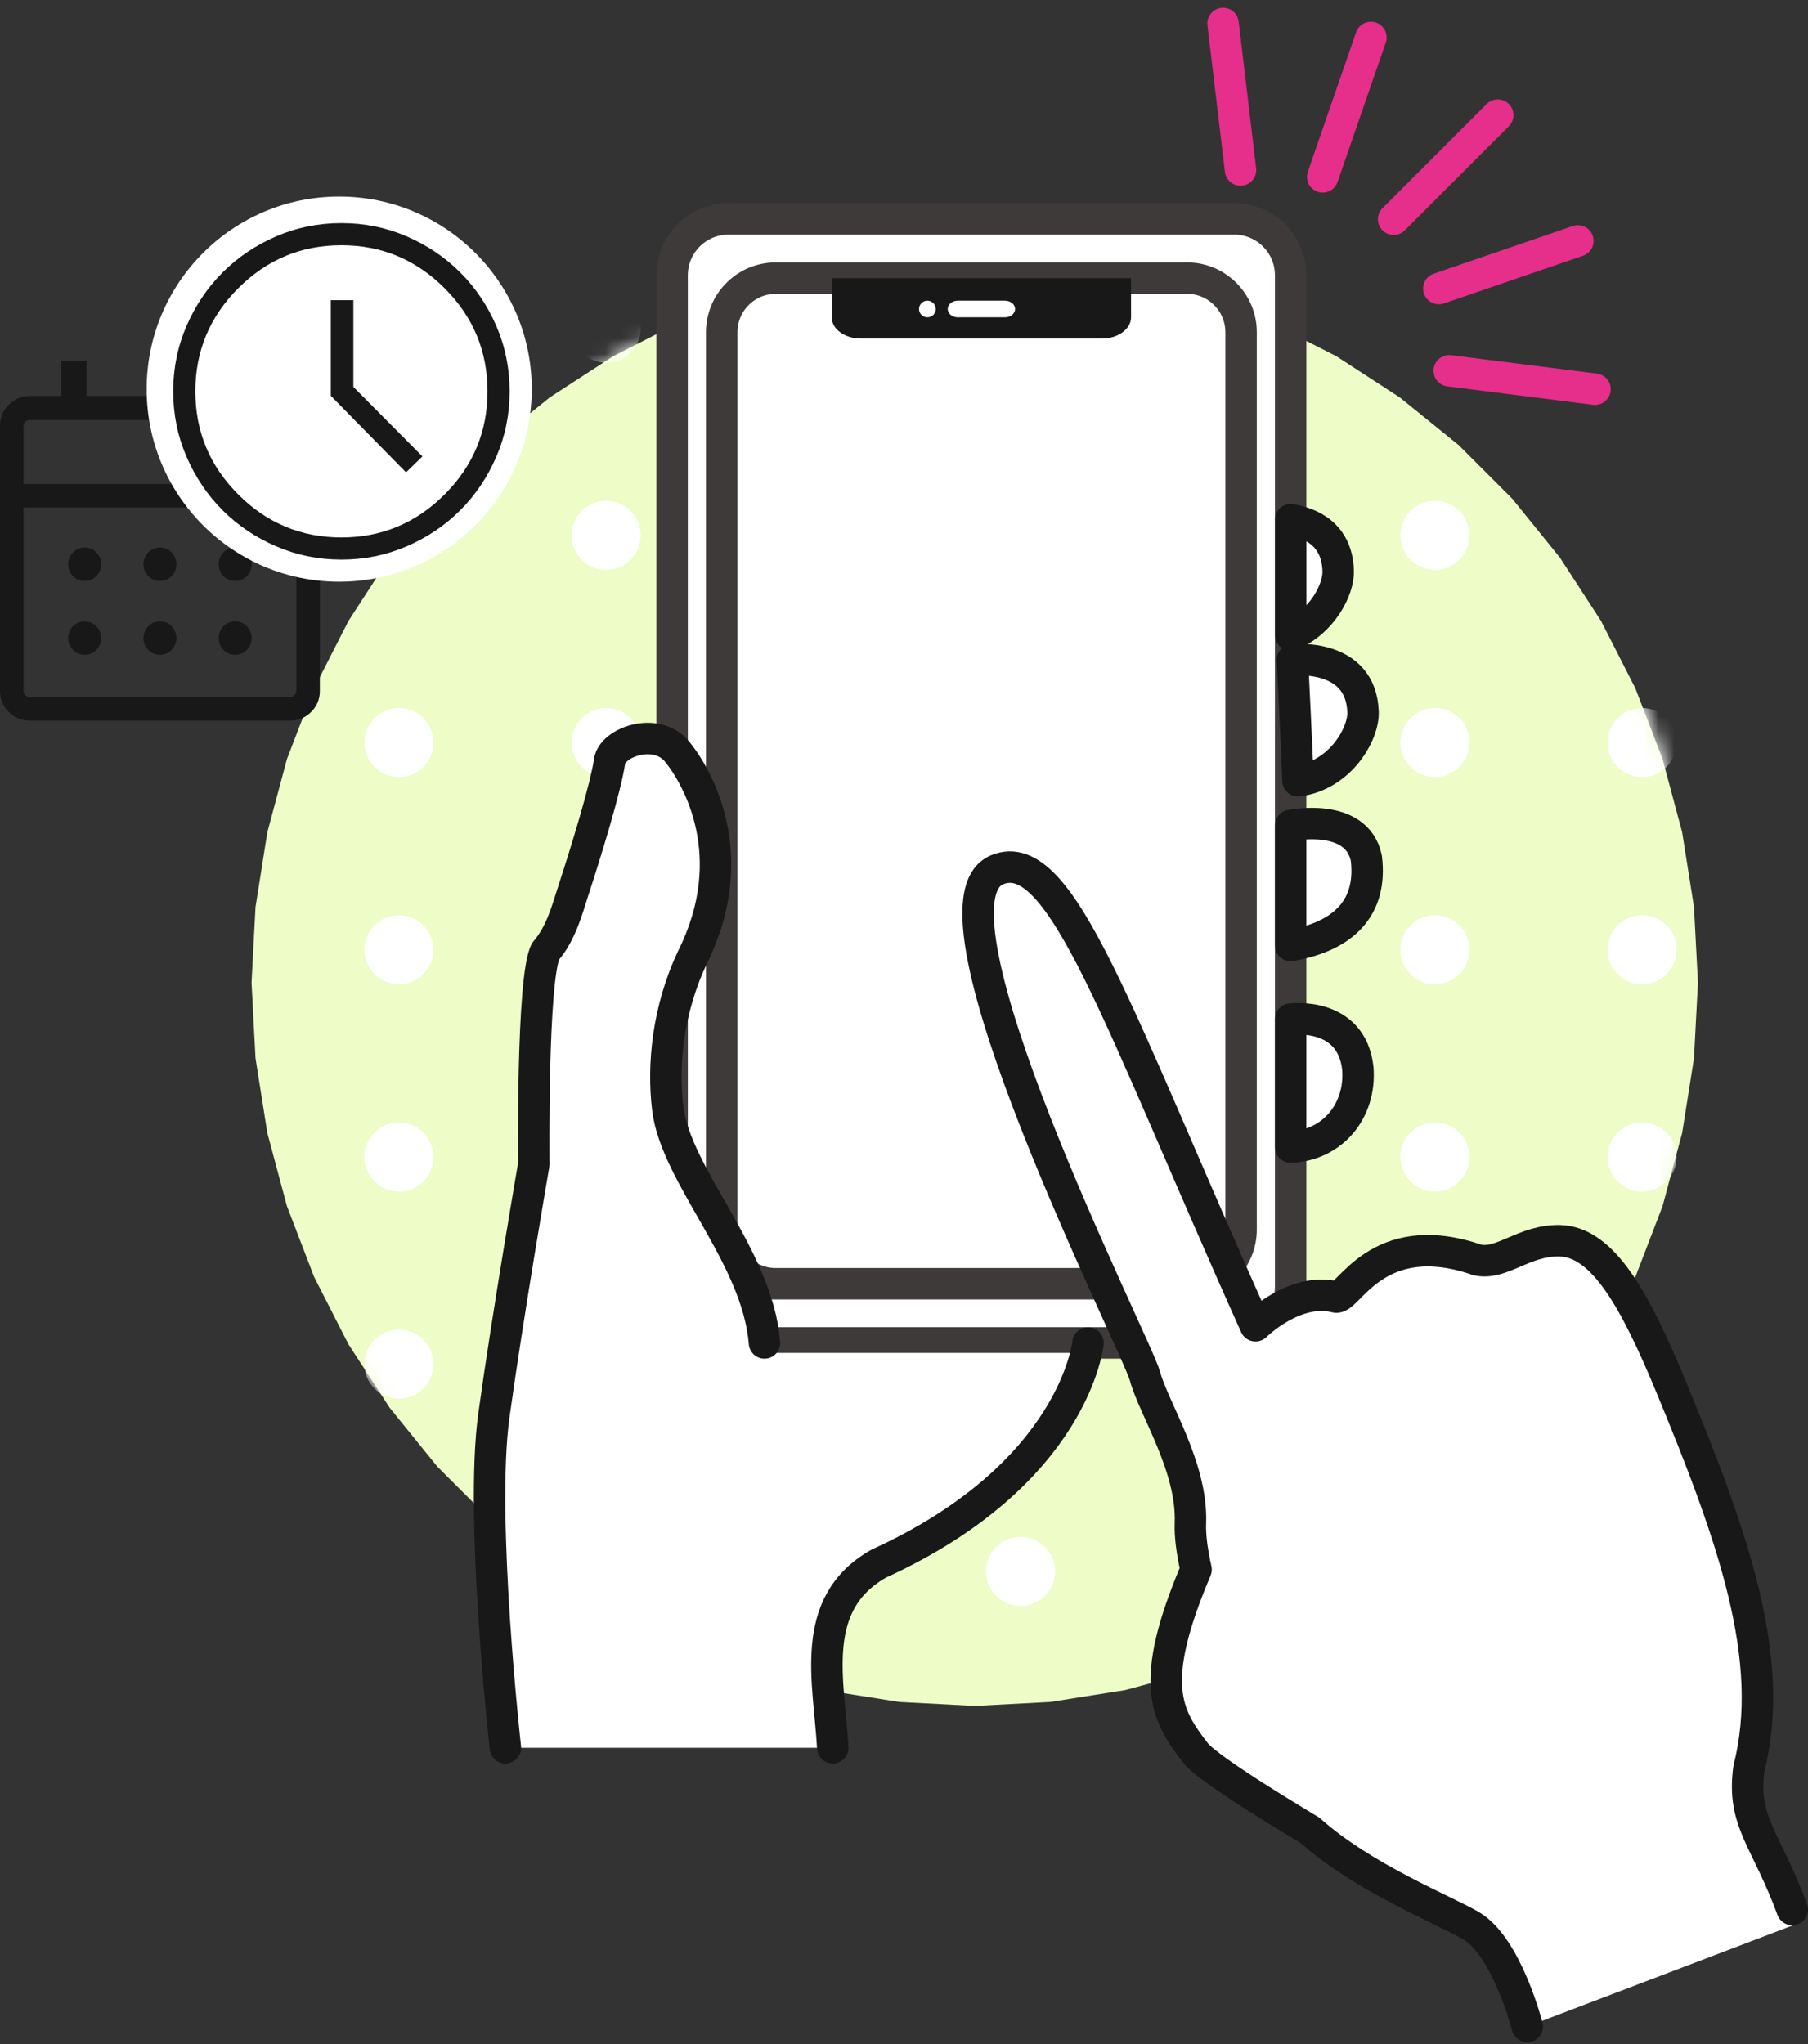 <svg width="115" height="130" viewBox="0 0 115 130" fill="none" xmlns="http://www.w3.org/2000/svg">
<rect x="0" y="0" width="115" height="130" fill="#333333" stroke="none"/>
<path d="M62 16.493L66.808 16.745L71.564 17.498L76.215 18.744L80.71 20.47L85 22.656L89.038 25.278L92.78 28.308L96.185 31.713L99.215 35.455L101.837 39.493L104.023 43.783L105.749 48.278L106.995 52.929L107.748 57.685L108 62.493L107.748 67.301L106.995 72.057L105.749 76.708L104.023 81.203L101.837 85.493L99.215 89.531L96.185 93.273L92.78 96.678L89.038 99.708L85 102.33L80.71 104.516L76.215 106.242L71.564 107.488L66.808 108.241L62 108.493L57.192 108.241L52.436 107.488L47.785 106.242L43.29 104.516L39 102.33L34.962 99.708L31.22 96.678L27.815 93.273L24.785 89.531L22.163 85.493L19.977 81.203L18.251 76.708L17.005 72.057L16.252 67.301L16 62.493L16.252 57.685L17.005 52.929L18.251 48.278L19.977 43.783L22.163 39.493L24.785 35.455L27.815 31.713L31.22 28.308L34.962 25.278L39 22.656L43.29 20.47L47.785 18.744L52.436 17.498L57.192 16.745L62 16.493Z" fill="#EEFCC7"/>
<mask id="mask0_12_14171" style="mask-type:alpha" maskUnits="userSpaceOnUse" x="16" y="16" width="92" height="93">
<path d="M36.653 24.186C68.284 3.334 110.182 27.486 107.911 65.263C105.863 99.341 68.611 119.354 38.999 102.284C9.387 85.214 8.119 42.997 36.653 24.186Z" fill="#EA6CAC"/>
</mask>
<g mask="url(#mask0_12_14171)">
<path d="M12.196 5.493C13.409 5.493 14.393 6.476 14.393 7.689C14.393 8.902 13.409 9.886 12.196 9.886C10.983 9.886 10 8.902 10 7.689C10 6.476 10.983 5.493 12.196 5.493Z" fill="white"/>
<path d="M14.393 20.868C14.393 22.081 13.409 23.064 12.196 23.064C10.983 23.064 10 22.081 10 20.868C10 19.655 10.983 18.672 12.196 18.672C13.409 18.672 14.393 19.655 14.393 20.868Z" fill="white"/>
<path d="M14.393 34.047C14.393 35.26 13.409 36.243 12.196 36.243C10.983 36.243 10 35.26 10 34.047C10 32.833 10.983 31.85 12.196 31.85C13.409 31.85 14.393 32.833 14.393 34.047Z" fill="white"/>
<path d="M10 47.225C10 46.012 10.983 45.029 12.196 45.029C13.409 45.029 14.393 46.012 14.393 47.225C14.393 48.438 13.409 49.422 12.196 49.422C10.983 49.422 10 48.438 10 47.225Z" fill="white"/>
<path d="M12.196 58.207C13.409 58.207 14.393 59.191 14.393 60.404C14.393 61.617 13.409 62.6 12.196 62.6C10.983 62.6 10 61.617 10 60.404C10 59.191 10.983 58.207 12.196 58.207Z" fill="white"/>
<path d="M12.196 75.779C10.983 75.779 10 74.795 10 73.582C10 72.369 10.983 71.386 12.196 71.386C13.409 71.386 14.393 72.369 14.393 73.582C14.393 74.795 13.409 75.779 12.196 75.779Z" fill="white"/>
<path d="M14.393 86.761C14.393 87.974 13.409 88.957 12.196 88.957C10.983 88.957 10 87.974 10 86.761C10 85.548 10.983 84.564 12.196 84.564C13.409 84.564 14.393 85.548 14.393 86.761Z" fill="white"/>
<path d="M14.393 99.939C14.393 101.152 13.409 102.136 12.196 102.136C10.983 102.136 10 101.152 10 99.939C10 98.726 10.983 97.743 12.196 97.743C13.409 97.743 14.393 98.726 14.393 99.939Z" fill="white"/>
<path d="M10 113.118C10 111.905 10.983 110.921 12.196 110.921C13.409 110.921 14.393 111.905 14.393 113.118C14.393 114.331 13.409 115.314 12.196 115.314C10.983 115.314 10 114.331 10 113.118Z" fill="white"/>
<path d="M12.196 128.493C10.983 128.493 10 127.51 10 126.296C10 125.083 10.983 124.1 12.196 124.1C13.409 124.1 14.393 125.083 14.393 126.296C14.393 127.51 13.409 128.493 12.196 128.493Z" fill="white"/>
<path d="M25.375 5.493C26.588 5.493 27.571 6.476 27.571 7.689C27.571 8.902 26.588 9.886 25.375 9.886C24.162 9.886 23.179 8.902 23.179 7.689C23.179 6.476 24.162 5.493 25.375 5.493Z" fill="white"/>
<path d="M25.375 23.064C24.162 23.064 23.179 22.081 23.179 20.868C23.179 19.655 24.162 18.672 25.375 18.672C26.588 18.672 27.571 19.655 27.571 20.868C27.571 22.081 26.588 23.064 25.375 23.064Z" fill="white"/>
<path d="M23.179 34.047C23.179 32.833 24.162 31.85 25.375 31.85C26.588 31.85 27.571 32.833 27.571 34.047C27.571 35.26 26.588 36.243 25.375 36.243C24.162 36.243 23.179 35.26 23.179 34.047Z" fill="white"/>
<path d="M25.375 49.422C24.162 49.422 23.179 48.438 23.179 47.225C23.179 46.012 24.162 45.029 25.375 45.029C26.588 45.029 27.571 46.012 27.571 47.225C27.571 48.438 26.588 49.422 25.375 49.422Z" fill="white"/>
<path d="M25.375 58.207C26.588 58.207 27.571 59.191 27.571 60.404C27.571 61.617 26.588 62.6 25.375 62.6C24.162 62.6 23.179 61.617 23.179 60.404C23.179 59.191 24.162 58.207 25.375 58.207Z" fill="white"/>
<path d="M27.571 73.582C27.571 74.795 26.588 75.779 25.375 75.779C24.162 75.779 23.179 74.795 23.179 73.582C23.179 72.369 24.162 71.386 25.375 71.386C26.588 71.386 27.571 72.369 27.571 73.582Z" fill="white"/>
<path d="M23.179 86.761C23.179 85.548 24.162 84.564 25.375 84.564C26.588 84.564 27.571 85.548 27.571 86.761C27.571 87.974 26.588 88.957 25.375 88.957C24.162 88.957 23.179 87.974 23.179 86.761Z" fill="white"/>
<path d="M25.375 97.743C26.588 97.743 27.571 98.726 27.571 99.939C27.571 101.152 26.588 102.136 25.375 102.136C24.162 102.136 23.179 101.152 23.179 99.939C23.179 98.726 24.162 97.743 25.375 97.743Z" fill="white"/>
<path d="M25.375 110.921C26.588 110.921 27.571 111.905 27.571 113.118C27.571 114.331 26.588 115.314 25.375 115.314C24.162 115.314 23.179 114.331 23.179 113.118C23.179 111.905 24.162 110.921 25.375 110.921Z" fill="white"/>
<path d="M25.375 124.1C26.588 124.1 27.571 125.083 27.571 126.296C27.571 127.51 26.588 128.493 25.375 128.493C24.162 128.493 23.179 127.51 23.179 126.296C23.179 125.083 24.162 124.1 25.375 124.1Z" fill="white"/>
<path d="M40.75 7.689C40.75 8.902 39.767 9.886 38.554 9.886C37.34 9.886 36.357 8.902 36.357 7.689C36.357 6.476 37.34 5.493 38.554 5.493C39.767 5.493 40.75 6.476 40.75 7.689Z" fill="white"/>
<path d="M38.554 23.064C37.34 23.064 36.357 22.081 36.357 20.868C36.357 19.655 37.34 18.672 38.554 18.672C39.767 18.672 40.75 19.655 40.75 20.868C40.75 22.081 39.767 23.064 38.554 23.064Z" fill="white"/>
<path d="M36.357 34.047C36.357 32.833 37.34 31.85 38.554 31.85C39.767 31.85 40.75 32.833 40.75 34.047C40.75 35.26 39.767 36.243 38.554 36.243C37.34 36.243 36.357 35.26 36.357 34.047Z" fill="white"/>
<path d="M38.554 45.029C39.767 45.029 40.75 46.012 40.75 47.225C40.75 48.438 39.767 49.422 38.554 49.422C37.34 49.422 36.357 48.438 36.357 47.225C36.357 46.012 37.34 45.029 38.554 45.029Z" fill="white"/>
<path d="M38.554 62.6C37.34 62.6 36.357 61.617 36.357 60.404C36.357 59.191 37.34 58.207 38.554 58.207C39.767 58.207 40.75 59.191 40.75 60.404C40.75 61.617 39.767 62.6 38.554 62.6Z" fill="white"/>
<path d="M38.554 71.386C39.767 71.386 40.75 72.369 40.75 73.582C40.75 74.795 39.767 75.779 38.554 75.779C37.34 75.779 36.357 74.795 36.357 73.582C36.357 72.369 37.34 71.386 38.554 71.386Z" fill="white"/>
<path d="M36.357 86.761C36.357 85.548 37.34 84.564 38.554 84.564C39.767 84.564 40.75 85.548 40.75 86.761C40.75 87.974 39.767 88.957 38.554 88.957C37.34 88.957 36.357 87.974 36.357 86.761Z" fill="white"/>
<path d="M36.357 99.939C36.357 98.726 37.34 97.743 38.554 97.743C39.767 97.743 40.75 98.726 40.75 99.939C40.75 101.152 39.767 102.136 38.554 102.136C37.34 102.136 36.357 101.152 36.357 99.939Z" fill="white"/>
<path d="M38.554 115.314C37.34 115.314 36.357 114.331 36.357 113.118C36.357 111.905 37.34 110.921 38.554 110.921C39.767 110.921 40.75 111.905 40.75 113.118C40.75 114.331 39.767 115.314 38.554 115.314Z" fill="white"/>
<path d="M38.554 128.493C37.34 128.493 36.357 127.51 36.357 126.296C36.357 125.083 37.34 124.1 38.554 124.1C39.767 124.1 40.75 125.083 40.75 126.296C40.75 127.51 39.767 128.493 38.554 128.493Z" fill="white"/>
<path d="M53.929 7.689C53.929 8.902 52.945 9.886 51.732 9.886C50.519 9.886 49.536 8.902 49.536 7.689C49.536 6.476 50.519 5.493 51.732 5.493C52.945 5.493 53.929 6.476 53.929 7.689Z" fill="white"/>
<path d="M51.732 18.672C52.945 18.672 53.929 19.655 53.929 20.868C53.929 22.081 52.945 23.064 51.732 23.064C50.519 23.064 49.536 22.081 49.536 20.868C49.536 19.655 50.519 18.672 51.732 18.672Z" fill="white"/>
<path d="M51.732 31.85C52.945 31.85 53.929 32.833 53.929 34.047C53.929 35.26 52.945 36.243 51.732 36.243C50.519 36.243 49.536 35.26 49.536 34.047C49.536 32.833 50.519 31.85 51.732 31.85Z" fill="white"/>
<path d="M53.929 47.225C53.929 48.438 52.945 49.422 51.732 49.422C50.519 49.422 49.536 48.438 49.536 47.225C49.536 46.012 50.519 45.029 51.732 45.029C52.945 45.029 53.929 46.012 53.929 47.225Z" fill="white"/>
<path d="M53.929 60.404C53.929 61.617 52.945 62.6 51.732 62.6C50.519 62.6 49.536 61.617 49.536 60.404C49.536 59.191 50.519 58.207 51.732 58.207C52.945 58.207 53.929 59.191 53.929 60.404Z" fill="white"/>
<path d="M51.732 75.779C50.519 75.779 49.536 74.795 49.536 73.582C49.536 72.369 50.519 71.386 51.732 71.386C52.945 71.386 53.929 72.369 53.929 73.582C53.929 74.795 52.945 75.779 51.732 75.779Z" fill="white"/>
<path d="M51.732 88.957C50.519 88.957 49.536 87.974 49.536 86.761C49.536 85.548 50.519 84.564 51.732 84.564C52.945 84.564 53.929 85.548 53.929 86.761C53.929 87.974 52.945 88.957 51.732 88.957Z" fill="white"/>
<path d="M51.732 97.743C52.945 97.743 53.929 98.726 53.929 99.939C53.929 101.152 52.945 102.136 51.732 102.136C50.519 102.136 49.536 101.152 49.536 99.939C49.536 98.726 50.519 97.743 51.732 97.743Z" fill="white"/>
<path d="M53.929 113.118C53.929 114.331 52.945 115.314 51.732 115.314C50.519 115.314 49.536 114.331 49.536 113.118C49.536 111.905 50.519 110.921 51.732 110.921C52.945 110.921 53.929 111.905 53.929 113.118Z" fill="white"/>
<path d="M49.536 126.296C49.536 125.083 50.519 124.1 51.732 124.1C52.945 124.1 53.929 125.083 53.929 126.296C53.929 127.51 52.945 128.493 51.732 128.493C50.519 128.493 49.536 127.51 49.536 126.296Z" fill="white"/>
<path d="M64.911 9.886C63.698 9.886 62.714 8.902 62.714 7.689C62.714 6.476 63.698 5.493 64.911 5.493C66.124 5.493 67.107 6.476 67.107 7.689C67.107 8.902 66.124 9.886 64.911 9.886Z" fill="white"/>
<path d="M64.911 18.672C66.124 18.672 67.107 19.655 67.107 20.868C67.107 22.081 66.124 23.064 64.911 23.064C63.698 23.064 62.714 22.081 62.714 20.868C62.714 19.655 63.698 18.672 64.911 18.672Z" fill="white"/>
<path d="M67.107 34.047C67.107 35.26 66.124 36.243 64.911 36.243C63.698 36.243 62.714 35.26 62.714 34.047C62.714 32.833 63.698 31.85 64.911 31.85C66.124 31.85 67.107 32.833 67.107 34.047Z" fill="white"/>
<path d="M64.911 49.422C63.698 49.422 62.714 48.438 62.714 47.225C62.714 46.012 63.698 45.029 64.911 45.029C66.124 45.029 67.107 46.012 67.107 47.225C67.107 48.438 66.124 49.422 64.911 49.422Z" fill="white"/>
<path d="M64.911 62.6C63.698 62.6 62.714 61.617 62.714 60.404C62.714 59.191 63.698 58.207 64.911 58.207C66.124 58.207 67.107 59.191 67.107 60.404C67.107 61.617 66.124 62.6 64.911 62.6Z" fill="white"/>
<path d="M64.911 71.386C66.124 71.386 67.107 72.369 67.107 73.582C67.107 74.795 66.124 75.779 64.911 75.779C63.698 75.779 62.714 74.795 62.714 73.582C62.714 72.369 63.698 71.386 64.911 71.386Z" fill="white"/>
<path d="M64.911 88.957C63.698 88.957 62.714 87.974 62.714 86.761C62.714 85.548 63.698 84.564 64.911 84.564C66.124 84.564 67.107 85.548 67.107 86.761C67.107 87.974 66.124 88.957 64.911 88.957Z" fill="white"/>
<path d="M64.911 97.743C66.124 97.743 67.107 98.726 67.107 99.939C67.107 101.152 66.124 102.136 64.911 102.136C63.698 102.136 62.714 101.152 62.714 99.939C62.714 98.726 63.698 97.743 64.911 97.743Z" fill="white"/>
<path d="M64.911 115.314C63.698 115.314 62.714 114.331 62.714 113.118C62.714 111.905 63.698 110.921 64.911 110.921C66.124 110.921 67.107 111.905 67.107 113.118C67.107 114.331 66.124 115.314 64.911 115.314Z" fill="white"/>
<path d="M64.911 124.1C66.124 124.1 67.107 125.083 67.107 126.296C67.107 127.51 66.124 128.493 64.911 128.493C63.698 128.493 62.714 127.51 62.714 126.296C62.714 125.083 63.698 124.1 64.911 124.1Z" fill="white"/>
<path d="M80.286 7.689C80.286 8.902 79.302 9.886 78.089 9.886C76.876 9.886 75.893 8.902 75.893 7.689C75.893 6.476 76.876 5.493 78.089 5.493C79.302 5.493 80.286 6.476 80.286 7.689Z" fill="white"/>
<path d="M78.089 18.672C79.302 18.672 80.286 19.655 80.286 20.868C80.286 22.081 79.302 23.064 78.089 23.064C76.876 23.064 75.893 22.081 75.893 20.868C75.893 19.655 76.876 18.672 78.089 18.672Z" fill="white"/>
<path d="M80.286 34.047C80.286 35.26 79.302 36.243 78.089 36.243C76.876 36.243 75.893 35.26 75.893 34.047C75.893 32.833 76.876 31.85 78.089 31.85C79.302 31.85 80.286 32.833 80.286 34.047Z" fill="white"/>
<path d="M78.089 49.422C76.876 49.422 75.893 48.438 75.893 47.225C75.893 46.012 76.876 45.029 78.089 45.029C79.302 45.029 80.286 46.012 80.286 47.225C80.286 48.438 79.302 49.422 78.089 49.422Z" fill="white"/>
<path d="M78.089 58.207C79.302 58.207 80.286 59.191 80.286 60.404C80.286 61.617 79.302 62.6 78.089 62.6C76.876 62.6 75.893 61.617 75.893 60.404C75.893 59.191 76.876 58.207 78.089 58.207Z" fill="white"/>
<path d="M80.286 73.582C80.286 74.795 79.302 75.779 78.089 75.779C76.876 75.779 75.893 74.795 75.893 73.582C75.893 72.369 76.876 71.386 78.089 71.386C79.302 71.386 80.286 72.369 80.286 73.582Z" fill="white"/>
<path d="M80.286 86.761C80.286 87.974 79.302 88.957 78.089 88.957C76.876 88.957 75.893 87.974 75.893 86.761C75.893 85.548 76.876 84.564 78.089 84.564C79.302 84.564 80.286 85.548 80.286 86.761Z" fill="white"/>
<path d="M75.893 99.939C75.893 98.726 76.876 97.743 78.089 97.743C79.302 97.743 80.286 98.726 80.286 99.939C80.286 101.152 79.302 102.136 78.089 102.136C76.876 102.136 75.893 101.152 75.893 99.939Z" fill="white"/>
<path d="M78.089 110.921C79.302 110.921 80.286 111.905 80.286 113.118C80.286 114.331 79.302 115.314 78.089 115.314C76.876 115.314 75.893 114.331 75.893 113.118C75.893 111.905 76.876 110.921 78.089 110.921Z" fill="white"/>
<path d="M78.089 124.1C79.302 124.1 80.286 125.083 80.286 126.296C80.286 127.51 79.302 128.493 78.089 128.493C76.876 128.493 75.893 127.51 75.893 126.296C75.893 125.083 76.876 124.1 78.089 124.1Z" fill="white"/>
<path d="M93.464 7.689C93.464 8.902 92.481 9.886 91.268 9.886C90.055 9.886 89.071 8.902 89.071 7.689C89.071 6.476 90.055 5.493 91.268 5.493C92.481 5.493 93.464 6.476 93.464 7.689Z" fill="white"/>
<path d="M93.464 20.868C93.464 22.081 92.481 23.064 91.268 23.064C90.055 23.064 89.071 22.081 89.071 20.868C89.071 19.655 90.055 18.672 91.268 18.672C92.481 18.672 93.464 19.655 93.464 20.868Z" fill="white"/>
<path d="M89.071 34.047C89.071 32.833 90.055 31.85 91.268 31.85C92.481 31.85 93.464 32.833 93.464 34.047C93.464 35.26 92.481 36.243 91.268 36.243C90.055 36.243 89.071 35.26 89.071 34.047Z" fill="white"/>
<path d="M93.464 47.225C93.464 48.438 92.481 49.422 91.268 49.422C90.055 49.422 89.071 48.438 89.071 47.225C89.071 46.012 90.055 45.029 91.268 45.029C92.481 45.029 93.464 46.012 93.464 47.225Z" fill="white"/>
<path d="M93.464 60.404C93.464 61.617 92.481 62.6 91.268 62.6C90.055 62.6 89.071 61.617 89.071 60.404C89.071 59.191 90.055 58.207 91.268 58.207C92.481 58.207 93.464 59.191 93.464 60.404Z" fill="white"/>
<path d="M93.464 73.582C93.464 74.795 92.481 75.779 91.268 75.779C90.055 75.779 89.071 74.795 89.071 73.582C89.071 72.369 90.055 71.386 91.268 71.386C92.481 71.386 93.464 72.369 93.464 73.582Z" fill="white"/>
<path d="M93.464 86.761C93.464 87.974 92.481 88.957 91.268 88.957C90.055 88.957 89.071 87.974 89.071 86.761C89.071 85.548 90.055 84.564 91.268 84.564C92.481 84.564 93.464 85.548 93.464 86.761Z" fill="white"/>
<path d="M93.464 99.939C93.464 101.152 92.481 102.136 91.268 102.136C90.055 102.136 89.071 101.152 89.071 99.939C89.071 98.726 90.055 97.743 91.268 97.743C92.481 97.743 93.464 98.726 93.464 99.939Z" fill="white"/>
<path d="M89.071 113.118C89.071 111.905 90.055 110.921 91.268 110.921C92.481 110.921 93.464 111.905 93.464 113.118C93.464 114.331 92.481 115.314 91.268 115.314C90.055 115.314 89.071 114.331 89.071 113.118Z" fill="white"/>
<path d="M89.071 126.296C89.071 125.083 90.055 124.1 91.268 124.1C92.481 124.1 93.464 125.083 93.464 126.296C93.464 127.51 92.481 128.493 91.268 128.493C90.055 128.493 89.071 127.51 89.071 126.296Z" fill="white"/>
<path d="M106.643 7.689C106.643 8.902 105.659 9.886 104.446 9.886C103.233 9.886 102.25 8.902 102.25 7.689C102.25 6.476 103.233 5.493 104.446 5.493C105.659 5.493 106.643 6.476 106.643 7.689Z" fill="white"/>
<path d="M106.643 20.868C106.643 22.081 105.659 23.064 104.446 23.064C103.233 23.064 102.25 22.081 102.25 20.868C102.25 19.655 103.233 18.672 104.446 18.672C105.659 18.672 106.643 19.655 106.643 20.868Z" fill="white"/>
<path d="M106.643 34.047C106.643 35.26 105.659 36.243 104.446 36.243C103.233 36.243 102.25 35.26 102.25 34.047C102.25 32.833 103.233 31.85 104.446 31.85C105.659 31.85 106.643 32.833 106.643 34.047Z" fill="white"/>
<path d="M106.643 47.225C106.643 48.438 105.659 49.422 104.446 49.422C103.233 49.422 102.25 48.438 102.25 47.225C102.25 46.012 103.233 45.029 104.446 45.029C105.659 45.029 106.643 46.012 106.643 47.225Z" fill="white"/>
<path d="M102.25 60.404C102.25 59.191 103.233 58.207 104.446 58.207C105.659 58.207 106.643 59.191 106.643 60.404C106.643 61.617 105.659 62.6 104.446 62.6C103.233 62.6 102.25 61.617 102.25 60.404Z" fill="white"/>
<path d="M102.25 73.582C102.25 72.369 103.233 71.386 104.446 71.386C105.659 71.386 106.643 72.369 106.643 73.582C106.643 74.795 105.659 75.779 104.446 75.779C103.233 75.779 102.25 74.795 102.25 73.582Z" fill="white"/>
<path d="M106.643 86.761C106.643 87.974 105.659 88.957 104.446 88.957C103.233 88.957 102.25 87.974 102.25 86.761C102.25 85.548 103.233 84.564 104.446 84.564C105.659 84.564 106.643 85.548 106.643 86.761Z" fill="white"/>
<path d="M104.446 97.743C105.659 97.743 106.643 98.726 106.643 99.939C106.643 101.152 105.659 102.136 104.446 102.136C103.233 102.136 102.25 101.152 102.25 99.939C102.25 98.726 103.233 97.743 104.446 97.743Z" fill="white"/>
<path d="M104.446 110.921C105.659 110.921 106.643 111.905 106.643 113.118C106.643 114.331 105.659 115.314 104.446 115.314C103.233 115.314 102.25 114.331 102.25 113.118C102.25 111.905 103.233 110.921 104.446 110.921Z" fill="white"/>
<path d="M102.25 126.296C102.25 125.083 103.233 124.1 104.446 124.1C105.659 124.1 106.643 125.083 106.643 126.296C106.643 127.51 105.659 128.493 104.446 128.493C103.233 128.493 102.25 127.51 102.25 126.296Z" fill="white"/>
<path d="M117.625 9.886C116.412 9.886 115.429 8.902 115.429 7.689C115.429 6.476 116.412 5.493 117.625 5.493C118.838 5.493 119.821 6.476 119.821 7.689C119.821 8.902 118.838 9.886 117.625 9.886Z" fill="white"/>
<path d="M117.625 23.064C116.412 23.064 115.429 22.081 115.429 20.868C115.429 19.655 116.412 18.672 117.625 18.672C118.838 18.672 119.821 19.655 119.821 20.868C119.821 22.081 118.838 23.064 117.625 23.064Z" fill="white"/>
<path d="M119.821 34.047C119.821 35.26 118.838 36.243 117.625 36.243C116.412 36.243 115.429 35.26 115.429 34.047C115.429 32.833 116.412 31.85 117.625 31.85C118.838 31.85 119.821 32.833 119.821 34.047Z" fill="white"/>
<path d="M119.821 47.225C119.821 48.438 118.838 49.422 117.625 49.422C116.412 49.422 115.429 48.438 115.429 47.225C115.429 46.012 116.412 45.029 117.625 45.029C118.838 45.029 119.821 46.012 119.821 47.225Z" fill="white"/>
<path d="M119.821 60.404C119.821 61.617 118.838 62.6 117.625 62.6C116.412 62.6 115.429 61.617 115.429 60.404C115.429 59.191 116.412 58.207 117.625 58.207C118.838 58.207 119.821 59.191 119.821 60.404Z" fill="white"/>
<path d="M115.429 73.582C115.429 72.369 116.412 71.386 117.625 71.386C118.838 71.386 119.821 72.369 119.821 73.582C119.821 74.795 118.838 75.779 117.625 75.779C116.412 75.779 115.429 74.795 115.429 73.582Z" fill="white"/>
<path d="M119.821 86.761C119.821 87.974 118.838 88.957 117.625 88.957C116.412 88.957 115.429 87.974 115.429 86.761C115.429 85.548 116.412 84.564 117.625 84.564C118.838 84.564 119.821 85.548 119.821 86.761Z" fill="white"/>
<path d="M119.821 99.939C119.821 101.152 118.838 102.136 117.625 102.136C116.412 102.136 115.429 101.152 115.429 99.939C115.429 98.726 116.412 97.743 117.625 97.743C118.838 97.743 119.821 98.726 119.821 99.939Z" fill="white"/>
<path d="M117.625 110.921C118.838 110.921 119.821 111.905 119.821 113.118C119.821 114.331 118.838 115.314 117.625 115.314C116.412 115.314 115.429 114.331 115.429 113.118C115.429 111.905 116.412 110.921 117.625 110.921Z" fill="white"/>
<path d="M119.821 126.296C119.821 127.51 118.838 128.493 117.625 128.493C116.412 128.493 115.429 127.51 115.429 126.296C115.429 125.083 116.412 124.1 117.625 124.1C118.838 124.1 119.821 125.083 119.821 126.296Z" fill="white"/>
<path d="M130.804 5.493C132.017 5.493 133 6.476 133 7.689C133 8.902 132.017 9.886 130.804 9.886C129.591 9.886 128.607 8.902 128.607 7.689C128.607 6.476 129.591 5.493 130.804 5.493Z" fill="white"/>
<path d="M133 20.868C133 22.081 132.017 23.064 130.804 23.064C129.591 23.064 128.607 22.081 128.607 20.868C128.607 19.655 129.591 18.672 130.804 18.672C132.017 18.672 133 19.655 133 20.868Z" fill="white"/>
<path d="M128.607 34.047C128.607 32.833 129.591 31.85 130.804 31.85C132.017 31.85 133 32.833 133 34.047C133 35.26 132.017 36.243 130.804 36.243C129.591 36.243 128.607 35.26 128.607 34.047Z" fill="white"/>
<path d="M133 47.225C133 48.438 132.017 49.422 130.804 49.422C129.591 49.422 128.607 48.438 128.607 47.225C128.607 46.012 129.591 45.029 130.804 45.029C132.017 45.029 133 46.012 133 47.225Z" fill="white"/>
<path d="M130.804 62.6C129.591 62.6 128.607 61.617 128.607 60.404C128.607 59.191 129.591 58.207 130.804 58.207C132.017 58.207 133 59.191 133 60.404C133 61.617 132.017 62.6 130.804 62.6Z" fill="white"/>
<path d="M130.804 75.779C129.591 75.779 128.607 74.795 128.607 73.582C128.607 72.369 129.591 71.386 130.804 71.386C132.017 71.386 133 72.369 133 73.582C133 74.795 132.017 75.779 130.804 75.779Z" fill="white"/>
<path d="M133 86.761C133 87.974 132.017 88.957 130.804 88.957C129.591 88.957 128.607 87.974 128.607 86.761C128.607 85.548 129.591 84.564 130.804 84.564C132.017 84.564 133 85.548 133 86.761Z" fill="white"/>
<path d="M130.804 102.136C129.591 102.136 128.607 101.152 128.607 99.939C128.607 98.726 129.591 97.743 130.804 97.743C132.017 97.743 133 98.726 133 99.939C133 101.152 132.017 102.136 130.804 102.136Z" fill="white"/>
<path d="M130.804 115.314C129.591 115.314 128.607 114.331 128.607 113.118C128.607 111.905 129.591 110.921 130.804 110.921C132.017 110.921 133 111.905 133 113.118C133 114.331 132.017 115.314 130.804 115.314Z" fill="white"/>
<path d="M130.804 124.1C132.017 124.1 133 125.083 133 126.296C133 127.51 132.017 128.493 130.804 128.493C129.591 128.493 128.607 127.51 128.607 126.296C128.607 125.083 129.591 124.1 130.804 124.1Z" fill="white"/>
</g>
<path d="M101.452 24.752L92.18 23.58" stroke="#E62E8B" stroke-width="2" stroke-linecap="round" stroke-linejoin="round"/>
<path d="M100.362 15.319L91.519 18.351" stroke="#E62E8B" stroke-width="2" stroke-linecap="round" stroke-linejoin="round"/>
<path d="M95.266 7.321L88.643 13.944" stroke="#E62E8B" stroke-width="2" stroke-linecap="round" stroke-linejoin="round"/>
<path d="M87.199 2.381L84.131 11.249" stroke="#E62E8B" stroke-width="2" stroke-linecap="round" stroke-linejoin="round"/>
<path d="M77.794 1.493L78.905 10.814" stroke="#E62E8B" stroke-width="2" stroke-linecap="round" stroke-linejoin="round"/>
<path d="M1.885 45.831C1.366 45.831 0.923 45.647 0.554 45.278C0.185 44.909 0 44.465 0 43.946V27.073C0 26.555 0.185 26.111 0.554 25.742C0.923 25.373 1.366 25.188 1.885 25.188H3.889V22.945H5.505V25.188H14.869V22.945H16.455V25.188H18.459C18.978 25.188 19.421 25.373 19.791 25.742C20.16 26.111 20.344 26.555 20.344 27.073V43.946C20.344 44.465 20.16 44.909 19.791 45.278C19.421 45.647 18.978 45.831 18.459 45.831H1.885ZM1.885 44.336H18.459C18.559 44.336 18.649 44.295 18.729 44.216C18.808 44.136 18.848 44.046 18.848 43.946V32.279H1.496V43.946C1.496 44.046 1.536 44.136 1.616 44.216C1.695 44.295 1.785 44.336 1.885 44.336ZM1.496 30.783H18.848V27.073C18.848 26.974 18.808 26.889 18.729 26.819C18.649 26.749 18.559 26.714 18.459 26.714H1.885C1.785 26.714 1.695 26.749 1.616 26.819C1.536 26.889 1.496 26.974 1.496 27.073V30.783ZM1.496 30.783V26.714V30.783ZM10.172 36.946C9.873 36.946 9.623 36.841 9.424 36.632C9.225 36.422 9.125 36.178 9.125 35.899C9.125 35.6 9.225 35.346 9.424 35.136C9.623 34.927 9.873 34.822 10.172 34.822C10.471 34.822 10.721 34.927 10.92 35.136C11.119 35.346 11.219 35.6 11.219 35.899C11.219 36.178 11.119 36.422 10.92 36.632C10.721 36.841 10.471 36.946 10.172 36.946ZM5.385 36.946C5.086 36.946 4.837 36.841 4.638 36.632C4.438 36.422 4.338 36.178 4.338 35.899C4.338 35.6 4.438 35.346 4.638 35.136C4.837 34.927 5.086 34.822 5.385 34.822C5.684 34.822 5.934 34.927 6.133 35.136C6.333 35.346 6.433 35.6 6.433 35.899C6.433 36.178 6.333 36.422 6.133 36.632C5.934 36.841 5.684 36.946 5.385 36.946ZM14.959 36.946C14.66 36.946 14.41 36.841 14.211 36.632C14.011 36.422 13.911 36.178 13.911 35.899C13.911 35.6 14.011 35.346 14.211 35.136C14.41 34.927 14.66 34.822 14.959 34.822C15.258 34.822 15.507 34.927 15.707 35.136C15.906 35.346 16.006 35.6 16.006 35.899C16.006 36.178 15.906 36.422 15.707 36.632C15.507 36.841 15.258 36.946 14.959 36.946ZM10.172 41.643C9.873 41.643 9.623 41.538 9.424 41.328C9.225 41.119 9.125 40.875 9.125 40.596C9.125 40.297 9.225 40.042 9.424 39.833C9.623 39.624 9.873 39.519 10.172 39.519C10.471 39.519 10.721 39.624 10.92 39.833C11.119 40.042 11.219 40.297 11.219 40.596C11.219 40.875 11.119 41.119 10.92 41.328C10.721 41.538 10.471 41.643 10.172 41.643ZM5.385 41.643C5.086 41.643 4.837 41.538 4.638 41.328C4.438 41.119 4.338 40.875 4.338 40.596C4.338 40.297 4.438 40.042 4.638 39.833C4.837 39.624 5.086 39.519 5.385 39.519C5.684 39.519 5.934 39.624 6.133 39.833C6.333 40.042 6.433 40.297 6.433 40.596C6.433 40.875 6.333 41.119 6.133 41.328C5.934 41.538 5.684 41.643 5.385 41.643ZM14.959 41.643C14.66 41.643 14.41 41.538 14.211 41.328C14.011 41.119 13.911 40.875 13.911 40.596C13.911 40.297 14.011 40.042 14.211 39.833C14.41 39.624 14.66 39.519 14.959 39.519C15.258 39.519 15.507 39.624 15.707 39.833C15.906 40.042 16.006 40.297 16.006 40.596C16.006 40.875 15.906 41.119 15.707 41.328C15.507 41.538 15.258 41.643 14.959 41.643Z" fill="#181818"/>
<circle cx="21.575" cy="24.749" r="12.248" fill="white"/>
<path d="M25.827 30.042L26.869 29.028L22.477 24.607V19.089H21.041V25.171L25.827 30.042ZM21.716 35.589C20.252 35.589 18.868 35.307 17.563 34.744C16.258 34.181 15.123 33.416 14.156 32.45C13.19 31.483 12.425 30.347 11.862 29.043C11.298 27.738 11.017 26.353 11.017 24.889C11.017 23.425 11.298 22.041 11.862 20.736C12.425 19.431 13.19 18.296 14.156 17.329C15.123 16.363 16.258 15.598 17.563 15.034C18.868 14.471 20.252 14.19 21.716 14.19C23.18 14.19 24.565 14.471 25.87 15.034C27.174 15.598 28.31 16.363 29.276 17.329C30.243 18.296 31.008 19.431 31.571 20.736C32.134 22.041 32.416 23.425 32.416 24.889C32.416 26.353 32.134 27.738 31.571 29.043C31.008 30.347 30.243 31.483 29.276 32.45C28.31 33.416 27.174 34.181 25.87 34.744C24.565 35.307 23.18 35.589 21.716 35.589ZM21.716 34.181C24.269 34.181 26.456 33.271 28.277 31.45C30.098 29.629 31.008 27.442 31.008 24.889C31.008 22.336 30.098 20.149 28.277 18.329C26.456 16.508 24.269 15.597 21.716 15.597C19.163 15.597 16.977 16.508 15.156 18.329C13.335 20.149 12.425 22.336 12.425 24.889C12.425 27.442 13.335 29.629 15.156 31.45C16.977 33.271 19.163 34.181 21.716 34.181Z" fill="#181818"/>
<path d="M46.327 13.924H78.516C80.49 13.924 82.093 15.529 82.093 17.505V81.827C82.093 83.803 80.49 85.408 78.516 85.408H46.327C44.353 85.408 42.75 83.803 42.75 81.827V17.505C42.75 15.529 44.353 13.924 46.327 13.924Z" fill="white" stroke="#3E3A39" stroke-width="2" stroke-linecap="round" stroke-linejoin="round"/>
<path d="M49.341 17.689H75.504C77.4 17.689 78.941 19.231 78.941 21.13V78.205C78.941 80.104 77.4 81.645 75.504 81.645H49.341C47.445 81.645 45.904 80.104 45.904 78.205V21.13C45.904 19.231 47.445 17.689 49.341 17.689Z" stroke="#3E3A39" stroke-width="2" stroke-linecap="round" stroke-linejoin="round"/>
<path d="M52.904 17.689H71.941V20.183C71.941 20.923 71.113 21.53 70.108 21.53H54.737C53.729 21.53 52.904 20.926 52.904 20.183V17.689Z" fill="#181818"/>
<path d="M60.281 19.651C60.281 19.942 60.568 20.18 60.919 20.18H63.927C64.278 20.18 64.565 19.942 64.565 19.651C64.565 19.361 64.278 19.122 63.927 19.122H60.919C60.568 19.122 60.281 19.361 60.281 19.651Z" fill="white"/>
<path d="M58.456 19.651C58.456 19.942 58.694 20.18 58.987 20.18C59.28 20.18 59.519 19.942 59.519 19.651C59.519 19.361 59.283 19.122 58.987 19.122C58.691 19.122 58.456 19.361 58.456 19.651Z" fill="white"/>
<path d="M82.205 41.966C82.205 41.966 86.578 41.495 86.696 45.28C86.756 46.641 85.279 49.305 82.561 49.659C82.501 47.941 82.208 41.966 82.208 41.966H82.205Z" fill="white" stroke="#181818" stroke-width="2" stroke-linecap="round" stroke-linejoin="round"/>
<path d="M82.093 33.051C83.374 33.261 85.044 33.983 85.116 36.302C85.167 37.464 84.099 39.573 82.096 40.387V33.051H82.093Z" fill="white" stroke="#181818" stroke-width="2" stroke-linecap="round" stroke-linejoin="round"/>
<path d="M82.093 52.498C82.093 52.498 86.279 51.624 86.906 54.569C87.294 57.682 85.518 59.541 82.093 60.13V52.498Z" fill="white" stroke="#181818" stroke-width="2" stroke-linecap="round" stroke-linejoin="round"/>
<path d="M82.093 64.817C82.093 64.817 85.958 64.296 86.366 67.941C86.581 70.697 84.708 72.854 82.093 72.952V64.814V64.817Z" fill="white" stroke="#181818" stroke-width="2" stroke-linecap="round" stroke-linejoin="round"/>
<path d="M52.967 111.158C52.749 106.987 51.358 102.007 55.892 99.444C68.398 93.734 69.202 86.044 69.202 86.044H48.628C48.189 80.521 42.996 74.81 42.473 70.489C42.143 67.762 42.462 64.227 44.059 60.867C47.235 54.46 44.413 49.46 43.08 47.818C41.743 46.175 38.919 47.225 38.775 48.43C38.525 50.122 37.275 54.193 36.428 56.776C36.106 57.76 35.703 59.353 34.706 60.501C33.83 62.155 33.953 74.065 33.953 74.065C33.953 74.065 32.316 83.521 31.413 90.049C30.514 96.576 32.149 111.158 32.149 111.158" fill="white"/>
<path d="M48.626 85.409C48.186 79.885 42.993 74.808 42.471 70.487C42.14 67.76 42.459 64.224 44.057 60.864C47.232 54.457 44.41 49.458 43.077 47.815C41.741 46.172 38.916 47.222 38.772 48.428C38.522 50.119 37.272 54.19 36.425 56.773C36.103 57.757 35.701 59.351 34.704 60.498C33.827 62.153 33.951 74.062 33.951 74.062C33.951 74.062 32.313 83.518 31.411 90.046C30.511 96.573 32.146 111.156 32.146 111.156" stroke="#181818" stroke-width="2" stroke-linecap="round" stroke-linejoin="round"/>
<path d="M52.968 111.158C52.749 106.987 51.358 102.007 55.893 99.444C68.398 93.734 69.203 85.408 69.203 85.408" stroke="#181818" stroke-width="2" stroke-linecap="round" stroke-linejoin="round"/>
<path d="M114 121.446C112.336 116.935 110.782 115.873 111.241 112.49C112.997 105.546 110.27 97.805 106.279 88.17C104.015 82.71 101.969 78.967 99.204 78.91C96.94 78.861 95.541 80.469 93.983 80.135C87.581 77.915 85.74 82.684 84.964 82.489C82.357 81.824 79.858 84.318 79.858 84.318C71.059 64.753 67.539 53.646 63.433 55.312C58.034 57.501 72.272 85.469 72.826 87.52C73.381 89.574 75.855 93.302 75.717 96.864C75.685 97.686 75.823 98.693 76.076 99.821C73.013 107.05 74.154 109.047 76.039 111.484C76.918 112.62 83.3 116.388 83.308 116.394C86.716 119.444 91.877 121.483 93.555 122.464C95.851 123.81 97.142 128.883 97.142 128.883L114 122.464V121.446Z" fill="white"/>
<path d="M114 121.446C112.336 116.935 110.782 115.873 111.241 112.49C112.997 105.546 110.27 97.805 106.279 88.17C104.015 82.71 101.969 78.967 99.204 78.91C96.94 78.861 95.541 80.469 93.983 80.135C87.581 77.915 85.74 82.684 84.964 82.489C82.357 81.824 79.858 84.318 79.858 84.318C71.059 64.753 67.539 53.646 63.433 55.312C58.034 57.501 72.272 85.469 72.826 87.52C73.381 89.574 75.855 93.302 75.717 96.864C75.685 97.686 75.823 98.693 76.076 99.821C73.013 107.05 74.154 109.047 76.039 111.484C76.918 112.62 83.3 116.388 83.308 116.394C86.716 119.444 91.877 121.483 93.555 122.464C95.851 123.81 97.142 128.883 97.142 128.883" stroke="#181818" stroke-width="2" stroke-linecap="round" stroke-linejoin="round"/>
</svg>
